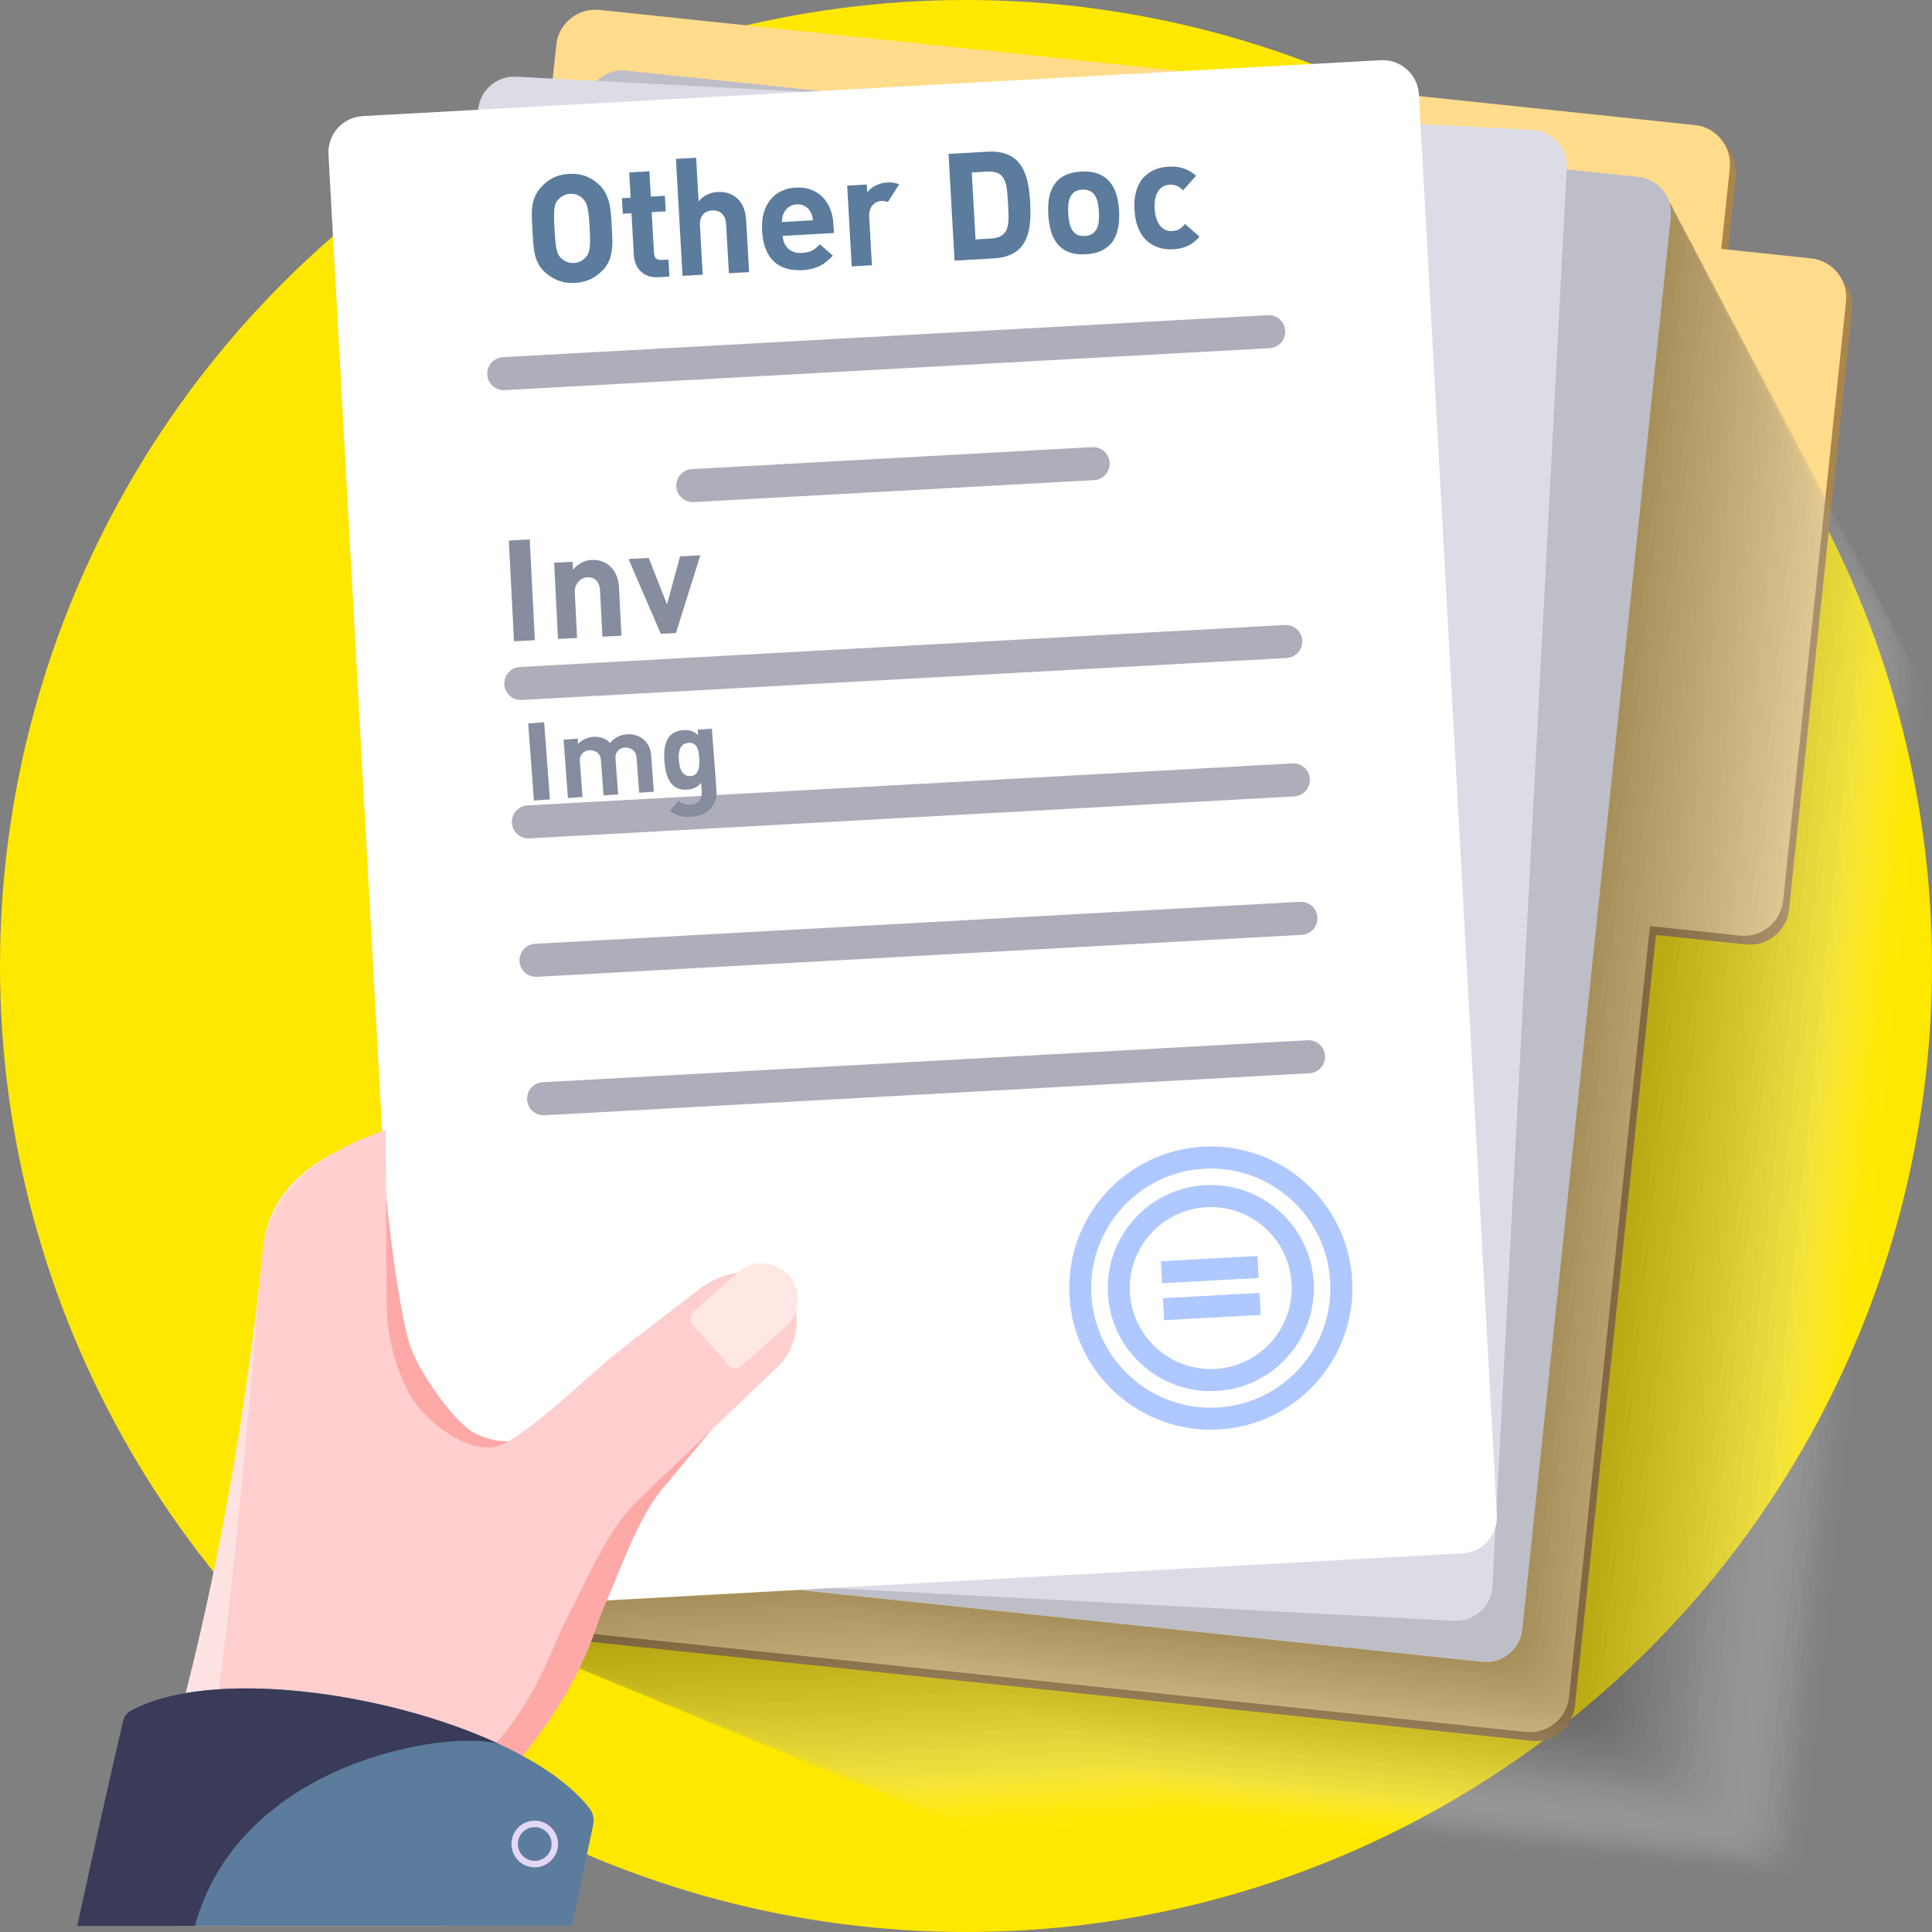 <svg width="120" height="120" viewBox="0 0 120 120" fill="none" xmlns="http://www.w3.org/2000/svg">
<rect x="0" y="0" width="120" height="120" fill="#808080" stroke="none"/>
<circle cx="60" cy="60" r="60" fill="#FFE800"/>
<path fill-rule="evenodd" clip-rule="evenodd" d="M37.597 1.164L105.646 8.318C106.978 8.453 107.945 9.662 107.811 10.994L107.279 16.008L112.864 16.599C114.196 16.741 115.171 17.942 115.029 19.274L111.12 56.498C110.978 57.83 109.777 58.797 108.445 58.662L102.852 58.072L97.822 105.962C97.679 107.293 96.478 108.261 95.146 108.126L27.101 100.971C25.769 100.836 24.802 99.627 24.936 98.296L34.921 3.328C35.064 1.996 36.265 1.029 37.597 1.164Z" fill="#AA864D"/>
<path fill-rule="evenodd" clip-rule="evenodd" d="M37.227 0.615L105.277 7.77C106.609 7.904 107.576 9.113 107.441 10.445L106.91 15.459L112.495 16.05C113.827 16.193 114.802 17.394 114.659 18.726L110.751 55.949C110.608 57.281 109.407 58.248 108.076 58.113L102.483 57.523L97.453 105.413C97.31 106.745 96.109 107.712 94.777 107.577L26.735 100.422C25.404 100.288 24.436 99.079 24.571 97.747L34.552 2.779C34.695 1.447 35.896 0.48 37.227 0.615Z" fill="#FFDC8C"/>
<g style="mix-blend-mode:multiply" opacity="0.35">
<path opacity="0.02" fill-rule="evenodd" clip-rule="evenodd" d="M118.034 41.429L107.082 40.279L106.876 37.287C106.82 36.28 105.948 35.499 104.941 35.554L76.62 37.081L66.766 36.046C65.764 35.939 64.86 36.676 64.757 37.679V37.735L53.424 38.357C52.418 38.412 51.637 39.284 51.692 40.291L55.204 106.351C55.307 110.224 57.15 113.688 61.732 113.684L75.526 112.998L110.134 116.633C111.137 116.74 112.044 116.003 112.151 115L119.671 43.45C119.778 42.447 119.04 41.54 118.038 41.433L118.034 41.429Z" fill="#FAFAFA"/>
<path opacity="0.04" fill-rule="evenodd" clip-rule="evenodd" d="M117.708 40.811L106.705 39.653L106.455 36.68C106.399 35.666 105.523 34.885 104.513 34.94L76.104 36.439L66.207 35.4C65.2 35.293 64.292 36.034 64.185 37.041V37.097L52.801 37.723C51.787 37.778 51.006 38.654 51.061 39.665L54.601 106.169C54.704 109.99 56.531 113.403 61.046 113.399L75.006 112.701L109.769 116.356C110.775 116.463 111.687 115.722 111.794 114.715L119.349 42.84C119.456 41.833 118.715 40.922 117.708 40.815V40.811Z" fill="#F5F5F5"/>
<path opacity="0.06" fill-rule="evenodd" clip-rule="evenodd" d="M117.384 40.21L106.333 39.048L106.04 36.096C105.984 35.077 105.104 34.292 104.09 34.347L75.594 35.822L65.649 34.776C64.638 34.669 63.727 35.41 63.62 36.425V36.48L52.184 37.106C51.166 37.162 50.381 38.042 50.436 39.056L54 106.004C54.103 109.774 55.914 113.135 60.362 113.131L74.484 112.426L109.405 116.096C110.416 116.203 111.332 115.462 111.439 114.447L119.029 42.247C119.136 41.236 118.395 40.321 117.38 40.214L117.384 40.21Z" fill="#F0F0F0"/>
<path opacity="0.08" fill-rule="evenodd" clip-rule="evenodd" d="M117.058 39.599L105.956 38.433L105.623 35.496C105.568 34.473 104.684 33.685 103.661 33.74L75.078 35.187L65.09 34.136C64.075 34.029 63.159 34.775 63.052 35.789V35.845L51.565 36.475C50.543 36.531 49.754 37.414 49.809 38.437L53.401 105.829C53.5 109.543 55.299 112.857 59.679 112.853L73.969 112.135L109.044 115.821C110.058 115.929 110.982 115.183 111.089 114.169L118.711 41.644C118.818 40.629 118.073 39.706 117.058 39.599Z" fill="#EBEBEB"/>
<path opacity="0.1" fill-rule="evenodd" clip-rule="evenodd" d="M116.735 39.002L105.585 37.828L105.208 34.911C105.153 33.885 104.265 33.092 103.238 33.147L74.568 34.57L64.536 33.516C63.513 33.409 62.598 34.158 62.487 35.177V35.232L50.948 35.866C49.922 35.922 49.129 36.81 49.184 37.836L52.803 105.668C52.902 109.331 54.686 112.593 58.999 112.585L73.451 111.86L108.684 115.562C109.707 115.669 110.631 114.92 110.738 113.901L118.396 41.055C118.503 40.032 117.753 39.109 116.735 39.002Z" fill="#E6E6E6"/>
<path opacity="0.12" fill-rule="evenodd" clip-rule="evenodd" d="M116.411 38.38L105.209 37.202L104.793 34.305C104.738 33.274 103.846 32.477 102.815 32.533L74.058 33.928L63.982 32.87C62.956 32.763 62.032 33.512 61.925 34.539V34.594L50.335 35.228C49.304 35.284 48.508 36.176 48.563 37.206L52.21 105.482C52.309 109.093 54.077 112.304 58.322 112.296L72.94 111.558L108.329 115.276C109.355 115.383 110.283 114.634 110.39 113.608L118.08 40.437C118.187 39.41 117.437 38.483 116.411 38.376V38.38Z" fill="#E1E1E1"/>
<path opacity="0.14" fill-rule="evenodd" clip-rule="evenodd" d="M116.085 37.774L104.836 36.593L104.376 33.715C104.321 32.681 103.425 31.88 102.39 31.935L73.546 33.307L63.423 32.245C62.392 32.138 61.465 32.891 61.358 33.921V33.977L49.72 34.615C48.685 34.67 47.885 35.566 47.94 36.601L51.611 105.32C51.71 108.876 53.462 112.039 57.639 112.031L72.42 111.282L107.967 115.016C108.998 115.123 109.929 114.37 110.04 113.339L117.766 39.843C117.873 38.812 117.12 37.881 116.089 37.77L116.085 37.774Z" fill="#DCDCDC"/>
<path opacity="0.16" fill-rule="evenodd" clip-rule="evenodd" d="M115.759 37.167L104.459 35.978L103.959 33.12C103.904 32.082 103.004 31.277 101.965 31.333L73.034 32.676L62.867 31.606C61.832 31.495 60.901 32.256 60.794 33.291V33.346L49.105 33.989C48.066 34.044 47.262 34.944 47.317 35.982L51.015 105.146C51.114 108.65 52.847 111.761 56.961 111.749L71.908 110.992L107.61 114.746C108.644 114.857 109.58 114.096 109.691 113.061L117.452 39.244C117.563 38.21 116.802 37.275 115.767 37.163L115.759 37.167Z" fill="#D7D7D7"/>
<path opacity="0.18" fill-rule="evenodd" clip-rule="evenodd" d="M115.436 36.559L104.087 35.366L103.544 32.524C103.489 31.477 102.585 30.673 101.539 30.728L72.52 32.048L62.309 30.974C61.271 30.863 60.336 31.628 60.224 32.667V32.722L48.484 33.368C47.437 33.424 46.633 34.327 46.688 35.374L50.414 104.981C50.509 108.434 52.23 111.494 56.277 111.482L71.386 110.713L107.246 114.482C108.285 114.593 109.228 113.828 109.335 112.79L117.128 38.648C117.239 37.609 116.474 36.666 115.436 36.559Z" fill="#D2D2D2"/>
<path opacity="0.2" fill-rule="evenodd" clip-rule="evenodd" d="M115.108 35.94L103.708 34.743L103.122 31.921C103.062 30.87 102.158 30.061 101.108 30.117L72.002 31.409L61.748 30.331C60.706 30.22 59.766 30.985 59.655 32.031L59.647 32.087L47.859 32.733C46.809 32.792 46 33.696 46.055 34.747L49.809 104.798C49.904 108.195 51.609 111.207 55.588 111.196L70.865 110.415L106.879 114.2C107.922 114.311 108.869 113.546 108.98 112.5L116.808 38.033C116.919 36.99 116.154 36.043 115.108 35.932V35.94Z" fill="#CDCDCD"/>
<path opacity="0.22" fill-rule="evenodd" clip-rule="evenodd" d="M114.785 35.347L103.337 34.142L102.711 31.34C102.651 30.285 101.744 29.469 100.689 29.528L71.496 30.797L61.195 29.715C60.148 29.604 59.205 30.373 59.094 31.419L59.086 31.475L47.246 32.125C46.192 32.184 45.375 33.092 45.435 34.146L49.212 104.642C49.307 107.987 50.996 110.948 54.908 110.936L70.347 110.147L106.52 113.949C107.567 114.059 108.518 113.291 108.629 112.244L116.489 37.456C116.6 36.41 115.831 35.458 114.785 35.347Z" fill="#C8C8C8"/>
<path opacity="0.24" fill-rule="evenodd" clip-rule="evenodd" d="M114.459 34.735L102.96 33.526L102.29 30.743C102.231 29.685 101.319 28.864 100.261 28.924L70.981 30.165L60.635 29.078C59.581 28.968 58.633 29.741 58.522 30.791L58.514 30.85L46.623 31.504C45.565 31.564 44.744 32.475 44.804 33.534L48.609 104.473C48.704 107.767 50.377 110.676 54.222 110.661L69.823 109.86L106.151 113.677C107.205 113.788 108.157 113.015 108.267 111.965L116.163 36.851C116.274 35.797 115.501 34.846 114.451 34.735H114.459Z" fill="#C3C3C3"/>
<path opacity="0.25" fill-rule="evenodd" clip-rule="evenodd" d="M114.133 34.128L102.583 32.915L101.873 30.149C101.814 29.086 100.898 28.262 99.836 28.321L70.468 29.538L60.079 28.448C59.021 28.337 58.07 29.11 57.959 30.169L57.951 30.228L46.008 30.882C44.946 30.941 44.121 31.857 44.181 32.919L48.014 104.303C48.109 107.545 49.766 110.403 53.547 110.387L69.315 109.574L105.801 113.407C106.86 113.518 107.815 112.745 107.926 111.687L115.857 36.249C115.968 35.191 115.195 34.235 114.137 34.124L114.133 34.128Z" fill="#BEBEBE"/>
<path opacity="0.27" fill-rule="evenodd" clip-rule="evenodd" d="M113.803 33.514L102.206 32.297L101.452 29.55C101.393 28.484 100.473 27.655 99.403 27.715L69.948 28.908L59.516 27.81C58.454 27.699 57.498 28.476 57.387 29.538L57.379 29.598L45.385 30.256C44.319 30.315 43.49 31.235 43.55 32.305L47.407 104.132C47.502 107.319 49.143 110.129 52.857 110.113L68.787 109.293L105.428 113.142C106.49 113.253 107.45 112.476 107.565 111.414L115.528 35.65C115.639 34.588 114.862 33.629 113.8 33.514H113.803Z" fill="#B9B9B9"/>
<path opacity="0.29" fill-rule="evenodd" clip-rule="evenodd" d="M113.478 32.904L101.828 31.68L101.032 28.953C100.972 27.878 100.049 27.05 98.974 27.11L69.433 28.275L58.952 27.173C57.886 27.062 56.927 27.843 56.812 28.909L56.804 28.968L44.762 29.63C43.688 29.69 42.86 30.613 42.919 31.688L46.803 103.959C46.895 107.094 48.524 109.853 52.17 109.833L68.267 109.001L105.067 112.869C106.133 112.98 107.1 112.199 107.211 111.133L115.21 35.049C115.321 33.983 114.54 33.016 113.474 32.904H113.478Z" fill="#B4B4B4"/>
<path opacity="0.31" fill-rule="evenodd" clip-rule="evenodd" d="M113.156 32.304L101.459 31.075L100.623 28.368C100.563 27.29 99.635 26.457 98.557 26.517L68.928 27.658L58.405 26.552C57.334 26.437 56.371 27.226 56.256 28.296L56.248 28.356L44.155 29.022C43.077 29.081 42.244 30.009 42.304 31.087L46.216 103.802C46.307 106.886 47.92 109.597 51.5 109.573L67.759 108.733L104.713 112.617C105.783 112.732 106.754 111.944 106.865 110.873L114.896 34.464C115.011 33.394 114.222 32.423 113.152 32.312L113.156 32.304Z" fill="#AFAFAF"/>
<path opacity="0.33" fill-rule="evenodd" clip-rule="evenodd" d="M112.83 31.694L101.082 30.461L100.202 27.773C100.142 26.691 99.211 25.855 98.129 25.914L68.412 27.028L57.845 25.918C56.771 25.803 55.8 26.592 55.689 27.67L55.681 27.73L43.536 28.396C42.454 28.455 41.617 29.387 41.677 30.469L45.617 103.628C45.708 106.656 47.305 109.32 50.817 109.296L67.243 108.444L104.356 112.344C105.43 112.459 106.405 111.67 106.52 110.592L114.586 33.858C114.701 32.784 113.912 31.808 112.834 31.694H112.83Z" fill="#AAAAAA"/>
<path opacity="0.35" fill-rule="evenodd" clip-rule="evenodd" d="M112.506 31.079L100.71 29.838L99.791 27.166C99.731 26.08 98.792 25.24 97.71 25.299L67.906 26.39L57.295 25.276C56.217 25.161 55.242 25.953 55.131 27.036L55.123 27.095L42.926 27.765C41.84 27.824 41 28.76 41.06 29.846L45.023 103.449C45.114 106.426 46.696 109.038 50.141 109.014L66.729 108.15L103.996 112.066C105.074 112.181 106.053 111.388 106.168 110.306L114.266 33.251C114.381 32.173 113.588 31.194 112.506 31.079Z" fill="#A5A5A5"/>
<path opacity="0.37" fill-rule="evenodd" clip-rule="evenodd" d="M112.179 30.469L100.331 29.224L99.368 26.572C99.308 25.482 98.365 24.638 97.275 24.697L67.384 25.76L56.726 24.638C55.64 24.523 54.665 25.32 54.55 26.402L54.542 26.461L42.294 27.135C41.204 27.195 40.359 28.138 40.419 29.228L44.41 103.275C44.502 106.2 46.063 108.761 49.444 108.733L66.199 107.861L103.625 111.793C104.711 111.908 105.69 111.111 105.805 110.029L113.939 32.649C114.054 31.563 113.257 30.584 112.175 30.469H112.179Z" fill="#A0A0A0"/>
<path opacity="0.39" fill-rule="evenodd" clip-rule="evenodd" d="M111.857 29.863L99.962 28.614L98.955 25.982C98.895 24.888 97.948 24.04 96.854 24.099L66.876 25.138L56.174 24.012C55.084 23.897 54.105 24.694 53.99 25.784L53.982 25.843L41.683 26.517C40.589 26.577 39.74 27.524 39.8 28.618L43.819 103.109C43.91 105.979 45.456 108.492 48.77 108.464L65.687 107.58L103.267 111.528C104.358 111.643 105.344 110.846 105.459 109.756L113.629 32.05C113.744 30.96 112.947 29.974 111.857 29.858V29.863Z" fill="#9B9B9B"/>
<path opacity="0.41" fill-rule="evenodd" clip-rule="evenodd" d="M111.531 29.257L99.584 28.001L98.538 25.389C98.478 24.291 97.527 23.439 96.429 23.498L66.364 24.509L55.618 23.379C54.524 23.264 53.541 24.065 53.426 25.159L53.419 25.218L41.068 25.896C39.969 25.956 39.117 26.907 39.177 28.005L43.224 102.94C43.311 105.758 44.845 108.219 48.091 108.192L65.175 107.296L102.914 111.264C104.008 111.378 104.999 110.578 105.114 109.484L113.315 31.457C113.43 30.363 112.629 29.372 111.535 29.257H111.531Z" fill="#969696"/>
<path opacity="0.43" fill-rule="evenodd" clip-rule="evenodd" d="M111.203 28.654L99.209 27.394L98.119 24.801C98.06 23.695 97.104 22.843 96.002 22.903L65.85 23.89L55.061 22.756C53.963 22.641 52.976 23.446 52.857 24.544L52.849 24.603L40.447 25.285C39.341 25.344 38.488 26.3 38.548 27.402L42.619 102.78C42.706 105.547 44.224 107.957 47.403 107.925L64.649 107.022L102.543 111.005C103.641 111.12 104.636 110.315 104.75 109.217L112.987 30.866C113.102 29.768 112.297 28.773 111.2 28.658L111.203 28.654Z" fill="#919191"/>
<path opacity="0.45" fill-rule="evenodd" clip-rule="evenodd" d="M110.882 28.035L98.836 26.771L97.706 24.195C97.647 23.085 96.688 22.228 95.578 22.288L65.338 23.247L54.501 22.11C53.399 21.995 52.404 22.803 52.289 23.905L52.282 23.965L39.828 24.646C38.718 24.706 37.861 25.665 37.921 26.775L42.019 102.598C42.107 105.313 43.609 107.671 46.72 107.639L64.133 106.724L102.185 110.723C103.287 110.838 104.286 110.03 104.401 108.928L112.669 30.251C112.784 29.149 111.976 28.15 110.874 28.035H110.882Z" fill="#8C8C8C"/>
<path opacity="0.47" fill-rule="evenodd" clip-rule="evenodd" d="M110.556 27.433L98.463 26.161L97.289 23.604C97.23 22.49 96.267 21.63 95.153 21.69L64.826 22.625L53.946 21.483C52.84 21.369 51.841 22.177 51.726 23.287L51.718 23.346L39.212 24.032C38.099 24.092 37.238 25.055 37.298 26.169L41.424 102.435C41.511 105.095 42.998 107.406 46.042 107.374L63.617 106.447L101.824 110.462C102.93 110.577 103.933 109.768 104.051 108.658L112.355 29.657C112.47 28.551 111.662 27.548 110.552 27.429L110.556 27.433Z" fill="#878787"/>
<path opacity="0.49" fill-rule="evenodd" clip-rule="evenodd" d="M110.23 26.829L98.085 25.552L96.868 23.016C96.809 21.898 95.842 21.034 94.724 21.093L64.31 22.001L53.386 20.851C52.276 20.732 51.273 21.549 51.154 22.663L51.147 22.722L38.589 23.412C37.472 23.471 36.608 24.439 36.667 25.556L40.817 102.267C40.904 104.875 42.375 107.134 45.352 107.103L63.093 106.167L101.458 110.198C102.568 110.317 103.575 109.501 103.694 108.387L112.034 29.064C112.153 27.954 111.336 26.948 110.222 26.829H110.23Z" fill="#828282"/>
<path opacity="0.51" fill-rule="evenodd" clip-rule="evenodd" d="M109.904 26.216L97.712 24.935L96.455 22.418C96.392 21.297 95.425 20.429 94.303 20.488L63.802 21.372L52.834 20.218C51.717 20.1 50.714 20.92 50.595 22.034L50.587 22.093L37.978 22.787C36.856 22.85 35.988 23.818 36.048 24.939L40.226 102.09C40.309 104.646 41.767 106.854 44.677 106.819L62.581 105.871L101.101 109.918C102.219 110.037 103.229 109.217 103.344 108.103L111.716 28.455C111.835 27.337 111.014 26.327 109.9 26.212L109.904 26.216Z" fill="#7D7D7D"/>
<path opacity="0.53" fill-rule="evenodd" clip-rule="evenodd" d="M109.577 25.606L97.333 24.317L96.033 21.82C95.969 20.695 94.998 19.823 93.872 19.882L63.284 20.738L52.269 19.581C51.147 19.462 50.14 20.286 50.021 21.404L50.014 21.463L37.353 22.157C36.227 22.221 35.355 23.192 35.415 24.317L39.62 101.912C39.704 104.413 41.147 106.573 43.989 106.538L62.059 105.578L100.738 109.641C101.859 109.76 102.874 108.936 102.993 107.818L111.4 27.845C111.519 26.723 110.695 25.709 109.577 25.59V25.606Z" fill="#787878"/>
<path opacity="0.55" fill-rule="evenodd" clip-rule="evenodd" d="M109.249 25.003L96.957 23.711L95.618 21.23C95.554 20.1 94.579 19.224 93.446 19.284L62.77 20.116L51.711 18.955C50.586 18.836 49.575 19.66 49.456 20.786L49.448 20.849L36.736 21.547C35.606 21.61 34.73 22.586 34.79 23.719L39.023 101.758C39.106 104.207 40.533 106.316 43.308 106.28L61.541 105.313L100.374 109.396C101.5 109.515 102.519 108.69 102.638 107.564L111.076 27.271C111.195 26.145 110.371 25.126 109.245 25.007L109.249 25.003Z" fill="#737373"/>
<path opacity="0.57" fill-rule="evenodd" clip-rule="evenodd" d="M108.927 24.39L96.584 23.093L95.201 20.632C95.138 19.494 94.158 18.618 93.021 18.678L62.258 19.482L51.156 18.317C50.026 18.198 49.007 19.026 48.888 20.156L48.88 20.22L36.117 20.921C34.98 20.985 34.104 21.964 34.163 23.101L38.42 101.584C38.503 103.982 39.91 106.039 42.622 105.999L61.017 105.02L100.009 109.119C101.139 109.238 102.161 108.409 102.28 107.28L110.755 26.661C110.874 25.531 110.045 24.508 108.915 24.39H108.927Z" fill="#6E6E6E"/>
<path opacity="0.59" fill-rule="evenodd" clip-rule="evenodd" d="M108.6 23.776L96.209 22.476L94.782 20.035C94.719 18.893 93.736 18.013 92.594 18.073L61.744 18.854L50.598 17.68C49.464 17.561 48.442 18.394 48.323 19.527L48.315 19.591L35.504 20.292C34.362 20.356 33.483 21.339 33.542 22.48L37.827 101.407C37.91 103.749 39.301 105.759 41.945 105.719L60.507 104.732L99.657 108.847C100.791 108.966 101.818 108.133 101.94 107L110.451 26.056C110.57 24.922 109.737 23.895 108.604 23.773L108.6 23.776Z" fill="#696969"/>
<path opacity="0.61" fill-rule="evenodd" clip-rule="evenodd" d="M108.274 23.168L95.832 21.859L94.365 19.438C94.302 18.292 93.315 17.408 92.169 17.468L61.232 18.225L50.039 17.047C48.901 16.928 47.874 17.761 47.756 18.902L47.748 18.966L34.885 19.671C33.74 19.735 32.856 20.722 32.919 21.867L37.232 101.238C37.315 103.529 38.691 105.487 41.267 105.447L59.992 104.448L99.296 108.578C100.434 108.697 101.468 107.865 101.587 106.723L110.129 25.459C110.248 24.321 109.416 23.286 108.274 23.168Z" fill="#646464"/>
<path opacity="0.63" fill-rule="evenodd" clip-rule="evenodd" d="M107.952 22.558L95.463 21.246L93.952 18.844C93.889 17.695 92.898 16.807 91.749 16.87L60.724 17.6L49.487 16.419C48.345 16.3 47.315 17.136 47.192 18.282L47.184 18.345L34.27 19.054C33.121 19.118 32.233 20.109 32.296 21.258L36.636 101.072C36.716 103.312 38.079 105.218 40.588 105.179L59.48 104.168L98.943 108.314C100.084 108.433 101.123 107.597 101.242 106.451L109.819 24.861C109.938 23.716 109.102 22.681 107.956 22.562L107.952 22.558Z" fill="#5F5F5F"/>
<path opacity="0.65" fill-rule="evenodd" clip-rule="evenodd" d="M107.625 21.958L95.083 20.642L93.534 18.256C93.47 17.102 92.475 16.21 91.318 16.274L60.206 16.979L48.925 15.794C47.776 15.671 46.745 16.515 46.623 17.661L46.615 17.724L33.649 18.438C32.496 18.501 31.604 19.496 31.667 20.654L36.031 100.912C36.111 103.096 37.458 104.955 39.9 104.911L58.954 103.893L98.572 108.054C99.721 108.177 100.759 107.333 100.878 106.188L109.488 24.273C109.611 23.123 108.766 22.085 107.621 21.966L107.625 21.958Z" fill="#5A5A5A"/>
<path opacity="0.67" fill-rule="evenodd" clip-rule="evenodd" d="M107.301 21.338L94.712 20.014L93.118 17.648C93.055 16.49 92.056 15.595 90.895 15.658L59.696 16.336L48.372 15.147C47.218 15.024 46.184 15.872 46.061 17.021L46.053 17.085L33.036 17.798C31.878 17.862 30.983 18.861 31.046 20.022L35.438 100.724C35.517 102.857 36.849 104.664 39.223 104.62L58.444 103.59L98.22 107.768C99.373 107.891 100.416 107.042 100.539 105.893L109.184 23.653C109.307 22.499 108.458 21.457 107.309 21.334L107.301 21.338Z" fill="#555555"/>
<path opacity="0.69" fill-rule="evenodd" clip-rule="evenodd" d="M106.974 20.735L94.333 19.407L92.696 17.06C92.633 15.895 91.63 14.995 90.465 15.063L59.179 15.717L47.807 14.524C46.649 14.401 45.607 15.249 45.488 16.406L45.48 16.47L32.411 17.187C31.246 17.251 30.346 18.253 30.414 19.419L34.833 100.565C34.913 102.646 36.228 104.402 38.535 104.358L57.918 103.316L97.849 107.513C99.007 107.636 100.053 106.788 100.176 105.63L108.852 23.069C108.975 21.912 108.127 20.866 106.97 20.743L106.974 20.735Z" fill="#505050"/>
<path opacity="0.71" fill-rule="evenodd" clip-rule="evenodd" d="M106.65 20.13L93.962 18.798L92.285 16.471C92.222 15.302 91.211 14.398 90.046 14.465L58.672 15.092L47.257 13.891C46.096 13.768 45.049 14.62 44.926 15.781L44.918 15.845L31.798 16.566C30.629 16.63 29.725 17.64 29.793 18.806L34.236 100.396C34.315 102.425 35.615 104.13 37.855 104.082L57.404 103.032L97.493 107.245C98.655 107.368 99.705 106.516 99.828 105.354L108.541 22.468C108.663 21.307 107.811 20.256 106.65 20.134V20.13Z" fill="#4B4B4B"/>
<path opacity="0.73" fill-rule="evenodd" clip-rule="evenodd" d="M106.326 19.523L93.587 18.183L91.866 15.876C91.803 14.703 90.788 13.795 89.619 13.862L58.158 14.465L46.699 13.26C45.534 13.137 44.483 13.993 44.361 15.158L44.353 15.222L31.181 15.943C30.008 16.007 29.1 17.021 29.168 18.191L33.639 100.225C33.718 102.199 35.002 103.859 37.174 103.808L56.886 102.746L97.13 106.975C98.296 107.098 99.354 106.242 99.477 105.076L108.225 21.865C108.348 20.7 107.491 19.641 106.326 19.519V19.523Z" fill="#464646"/>
<path opacity="0.75" fill-rule="evenodd" clip-rule="evenodd" d="M106.002 18.909L93.215 17.565L91.455 15.274C91.392 14.097 90.373 13.185 89.196 13.252L57.648 13.827L46.145 12.618C44.976 12.495 43.922 13.351 43.799 14.525L43.791 14.588L30.568 15.313C29.391 15.377 28.479 16.396 28.547 17.573L33.045 100.051C33.121 101.973 34.393 103.582 36.498 103.531L56.376 102.457L96.778 106.702C97.948 106.825 99.01 105.969 99.133 104.795L107.913 21.263C108.036 20.094 107.179 19.032 106.006 18.909H106.002Z" fill="#414141"/>
<path opacity="0.76" fill-rule="evenodd" clip-rule="evenodd" d="M105.673 18.299L92.834 16.952L91.031 14.681C90.967 13.499 89.945 12.584 88.763 12.651L57.129 13.202L45.578 11.989C44.401 11.866 43.347 12.726 43.22 13.904L43.212 13.967L29.937 14.697C28.756 14.76 27.84 15.783 27.908 16.964L32.434 99.885C32.51 101.756 33.766 103.314 35.804 103.263L55.844 102.181L96.401 106.442C97.579 106.564 98.641 105.704 98.764 104.527L107.579 20.67C107.702 19.493 106.842 18.43 105.665 18.308L105.673 18.299Z" fill="#3C3C3C"/>
<path opacity="0.78" fill-rule="evenodd" clip-rule="evenodd" d="M105.347 17.694L92.461 16.339L90.614 14.087C90.55 12.902 89.524 11.983 88.338 12.05L56.617 12.573L45.023 11.356C43.841 11.233 42.779 12.098 42.656 13.279L42.648 13.342L29.322 14.075C28.137 14.139 27.217 15.165 27.285 16.351L31.835 99.716C31.91 101.532 33.147 103.042 35.121 102.986L55.328 101.892L96.044 106.169C97.225 106.292 98.291 105.428 98.418 104.247L107.265 20.065C107.388 18.884 106.524 17.817 105.343 17.69L105.347 17.694Z" fill="#373737"/>
<path opacity="0.8" fill-rule="evenodd" clip-rule="evenodd" d="M105.021 17.094L92.083 15.734L90.197 13.503C90.133 12.313 89.103 11.39 87.914 11.457L56.104 11.957L44.467 10.732C43.282 10.605 42.215 11.477 42.093 12.658L42.085 12.722L28.707 13.455C27.518 13.518 26.594 14.549 26.662 15.738L31.24 99.548C31.315 101.312 32.536 102.77 34.443 102.715L54.812 101.609L95.683 105.906C96.868 106.033 97.938 105.161 98.065 103.979L106.948 19.472C107.074 18.287 106.202 17.217 105.021 17.09V17.094Z" fill="#323232"/>
<path opacity="0.82" fill-rule="evenodd" clip-rule="evenodd" d="M104.697 16.479L91.712 15.115L89.782 12.9C89.714 11.703 88.684 10.779 87.491 10.847L55.594 11.318L43.913 10.089C42.724 9.963 41.654 10.835 41.527 12.024L41.519 12.087L28.09 12.824C26.893 12.892 25.969 13.922 26.037 15.115L30.643 99.369C30.718 101.081 31.923 102.488 33.762 102.433L54.298 101.319L95.327 105.632C96.516 105.759 97.594 104.887 97.717 103.697L106.636 18.869C106.762 17.68 105.89 16.602 104.701 16.479H104.697Z" fill="#2D2D2D"/>
<path opacity="0.84" fill-rule="evenodd" clip-rule="evenodd" d="M104.372 15.87L91.335 14.498L89.365 12.303C89.298 11.101 88.263 10.174 87.062 10.241L55.078 10.689L43.35 9.457C42.157 9.33 41.082 10.206 40.956 11.399L40.948 11.462L27.467 12.203C26.266 12.271 25.338 13.305 25.406 14.506L30.035 99.204C30.111 100.861 31.3 102.22 33.072 102.161L53.77 101.035L94.954 105.364C96.147 105.49 97.229 104.614 97.356 103.421L106.306 18.268C106.433 17.075 105.557 15.993 104.364 15.866L104.372 15.87Z" fill="#282828"/>
<path opacity="0.86" fill-rule="evenodd" clip-rule="evenodd" d="M104.046 15.266L90.962 13.89L88.948 11.714C88.881 10.509 87.842 9.578 86.637 9.645L54.566 10.065L42.794 8.829C41.597 8.702 40.519 9.582 40.392 10.779L40.384 10.846L26.852 11.587C25.647 11.655 24.715 12.693 24.783 13.898L29.44 99.04C29.512 100.645 30.689 101.953 32.393 101.894L53.258 100.76L94.6 105.104C95.797 105.231 96.883 104.351 97.01 103.154L105.996 17.676C106.123 16.479 105.243 15.393 104.046 15.266Z" fill="#232323"/>
<path opacity="0.88" fill-rule="evenodd" clip-rule="evenodd" d="M103.722 14.65L90.586 13.27L88.529 11.114C88.462 9.905 87.419 8.97 86.21 9.037L54.052 9.433L42.236 8.193C41.035 8.066 39.953 8.946 39.826 10.151L39.819 10.218L26.239 10.963C25.03 11.031 24.094 12.073 24.162 13.282L28.847 98.868C28.918 100.421 30.079 101.678 31.716 101.619L52.744 100.473L94.241 104.833C95.442 104.96 96.532 104.08 96.659 102.875L105.676 17.076C105.803 15.875 104.923 14.784 103.718 14.658L103.722 14.65Z" fill="#1E1E1E"/>
<path opacity="0.9" fill-rule="evenodd" clip-rule="evenodd" d="M103.398 14.041L90.215 12.653L88.118 10.517C88.051 9.304 87.004 8.365 85.791 8.432L53.546 8.801L41.687 7.556C40.478 7.429 39.392 8.313 39.265 9.522L39.257 9.589L25.625 10.339C24.413 10.406 23.473 11.452 23.541 12.665L28.253 98.695C28.325 100.193 29.47 101.402 31.04 101.342L52.234 100.185L93.889 104.561C95.098 104.688 96.188 103.804 96.315 102.595L105.368 16.471C105.495 15.262 104.611 14.172 103.402 14.045L103.398 14.041Z" fill="#191919"/>
<path opacity="0.92" fill-rule="evenodd" clip-rule="evenodd" d="M103.075 13.426L89.84 12.035L87.699 9.914C87.632 8.697 86.581 7.754 85.361 7.821L53.028 8.166L41.121 6.913C39.908 6.787 38.818 7.674 38.691 8.887L38.683 8.955L25.001 9.708C23.784 9.775 22.84 10.826 22.908 12.046L27.644 98.52C27.716 99.966 28.845 101.124 30.348 101.061L51.704 99.895L93.514 104.287C94.727 104.414 95.821 103.526 95.952 102.313L105.041 15.864C105.167 14.651 104.28 13.557 103.067 13.426H103.075Z" fill="#141414"/>
<path opacity="0.94" fill-rule="evenodd" clip-rule="evenodd" d="M102.747 12.823L89.464 11.427L87.284 9.327C87.217 8.102 86.162 7.158 84.938 7.226L52.518 7.547L40.567 6.29C39.351 6.163 38.257 7.055 38.13 8.268L38.122 8.336L24.387 9.089C23.163 9.156 22.219 10.21 22.287 11.435L27.051 98.349C27.122 99.744 28.236 100.85 29.671 100.786L51.19 99.609L93.159 104.021C94.375 104.148 95.477 103.256 95.604 102.043L104.725 15.272C104.852 14.055 103.96 12.953 102.747 12.827V12.823Z" fill="#0F0F0F"/>
<path opacity="0.96" fill-rule="evenodd" clip-rule="evenodd" d="M102.421 12.216L89.087 10.817L86.864 8.736C86.796 7.507 85.738 6.56 84.509 6.627L52.002 6.921L40.008 5.66C38.787 5.529 37.689 6.425 37.558 7.646L37.55 7.713L23.764 8.47C22.536 8.538 21.588 9.596 21.656 10.825L26.448 98.182C26.515 99.526 27.617 100.58 28.985 100.517L50.67 99.328L92.793 103.755C94.014 103.886 95.12 102.99 95.247 101.769L104.403 14.674C104.534 13.453 103.638 12.347 102.417 12.22L102.421 12.216Z" fill="#0A0A0A"/>
<path opacity="0.98" fill-rule="evenodd" clip-rule="evenodd" d="M102.097 11.612L88.716 10.205L86.448 8.144C86.381 6.911 85.319 5.96 84.086 6.027L51.496 6.297L39.458 5.032C38.233 4.901 37.131 5.801 37.001 7.026L36.993 7.093L23.155 7.854C21.922 7.922 20.971 8.984 21.038 10.217L25.851 98.014C25.918 99.302 27 100.309 28.304 100.242L50.152 99.044L92.434 103.488C93.659 103.619 94.768 102.719 94.899 101.494L104.087 14.073C104.218 12.849 103.318 11.739 102.093 11.608L102.097 11.612Z" fill="#050505"/>
<path fill-rule="evenodd" clip-rule="evenodd" d="M101.771 10.998L88.338 9.587L86.031 7.546C85.964 6.309 84.898 5.354 83.661 5.421L50.984 5.663L38.898 4.394C37.669 4.264 36.564 5.167 36.433 6.396L36.425 6.464L22.536 7.225C21.295 7.292 20.34 8.358 20.403 9.595L25.251 97.844C25.318 99.081 26.385 100.036 27.621 99.969L49.636 98.76L92.072 103.219C93.301 103.35 94.415 102.446 94.545 101.217L103.769 13.471C103.9 12.243 102.996 11.129 101.767 10.998H101.771Z" fill="#858D9E"/>
</g>
<path fill-rule="evenodd" clip-rule="evenodd" d="M38.891 4.389L101.768 10.992C102.997 11.123 103.901 12.237 103.77 13.466L94.546 101.211C94.415 102.44 93.302 103.344 92.073 103.213L29.204 96.605C27.975 96.475 27.071 95.361 27.202 94.132L36.426 6.39C36.556 5.162 37.662 4.258 38.891 4.389Z" fill="#BEBEC8"/>
<path fill-rule="evenodd" clip-rule="evenodd" d="M32.054 4.763L95.189 8.069C96.425 8.136 97.38 9.195 97.313 10.431L92.695 98.538C92.632 99.774 91.57 100.73 90.337 100.67L27.202 97.356C25.965 97.293 25.01 96.231 25.078 94.998L29.695 6.888C29.759 5.651 30.821 4.696 32.054 4.763Z" fill="#DCDCE6"/>
<path fill-rule="evenodd" clip-rule="evenodd" d="M22.53 7.211L85.76 3.739C86.997 3.671 88.063 4.627 88.13 5.863L92.974 94.108C93.041 95.345 92.086 96.411 90.85 96.479L27.62 99.951C26.383 100.018 25.317 99.063 25.25 97.826L20.402 9.581C20.334 8.345 21.29 7.278 22.526 7.211H22.53Z" fill="white"/>
<path fill-rule="evenodd" clip-rule="evenodd" d="M31.347 24.233C30.781 24.265 30.297 23.829 30.265 23.266C30.234 22.699 30.67 22.216 31.233 22.184L78.746 19.576C79.313 19.544 79.796 19.98 79.828 20.543C79.86 21.11 79.424 21.593 78.861 21.625L31.347 24.233ZM43.088 31.186C42.521 31.217 42.038 30.781 42.006 30.218C41.974 29.652 42.41 29.168 42.973 29.136L67.842 27.773C68.409 27.741 68.892 28.177 68.924 28.74C68.956 29.307 68.519 29.79 67.957 29.822L43.088 31.186ZM32.406 43.477C31.839 43.509 31.355 43.073 31.324 42.51C31.292 41.943 31.728 41.46 32.291 41.428L79.804 38.82C80.371 38.788 80.855 39.224 80.886 39.787C80.918 40.354 80.482 40.837 79.919 40.869L32.406 43.477ZM32.877 52.075C32.311 52.106 31.827 51.67 31.795 51.108C31.764 50.545 32.2 50.057 32.763 50.025L80.276 47.417C80.843 47.386 81.326 47.822 81.358 48.384C81.39 48.947 80.954 49.435 80.391 49.467L32.877 52.075ZM33.349 60.672C32.782 60.704 32.299 60.268 32.267 59.705C32.235 59.138 32.671 58.654 33.234 58.623L80.748 56.015C81.314 55.983 81.798 56.419 81.83 56.982C81.862 57.549 81.425 58.032 80.863 58.064L33.349 60.672ZM33.821 69.269C33.254 69.301 32.77 68.865 32.739 68.302C32.707 67.736 33.143 67.252 33.706 67.22L81.219 64.612C81.786 64.58 82.27 65.016 82.302 65.579C82.333 66.146 81.897 66.63 81.334 66.661L33.821 69.269Z" fill="#AEAEBA"/>
<path fill-rule="evenodd" clip-rule="evenodd" d="M74.724 71.224C77.15 71.089 79.397 71.953 81.074 73.455C82.751 74.958 83.853 77.098 83.987 79.524C84.122 81.95 83.258 84.197 81.756 85.874C80.253 87.55 78.113 88.652 75.687 88.787C73.261 88.922 71.014 88.058 69.337 86.555C67.661 85.053 66.559 82.913 66.424 80.487C66.289 78.061 67.153 75.814 68.656 74.137C70.158 72.46 72.298 71.359 74.724 71.224ZM72.104 78.339L72.179 79.706L78.18 79.377L78.105 78.01L72.104 78.339ZM72.231 80.634L72.306 82.001L78.307 81.672L78.232 80.305L72.231 80.634ZM74.855 73.614C73.091 73.709 71.533 74.514 70.439 75.734C69.345 76.955 68.719 78.592 68.814 80.356C68.909 82.12 69.714 83.678 70.935 84.772C72.156 85.866 73.793 86.492 75.556 86.397C77.32 86.302 78.878 85.497 79.972 84.276C81.066 83.055 81.692 81.418 81.597 79.655C81.502 77.891 80.697 76.333 79.477 75.239C78.256 74.145 76.619 73.519 74.855 73.614ZM78.561 76.258C77.602 75.397 76.314 74.906 74.93 74.981C73.543 75.057 72.318 75.687 71.458 76.646C70.598 77.605 70.106 78.894 70.181 80.277C70.257 81.664 70.887 82.889 71.846 83.749C72.805 84.609 74.094 85.101 75.477 85.025C76.864 84.95 78.089 84.32 78.949 83.361C79.809 82.401 80.301 81.113 80.226 79.73C80.15 78.343 79.52 77.118 78.561 76.258ZM80.158 74.474C78.743 73.206 76.845 72.476 74.795 72.591C72.746 72.702 70.939 73.634 69.67 75.053C68.402 76.468 67.672 78.366 67.787 80.416C67.898 82.465 68.83 84.272 70.249 85.541C71.664 86.809 73.563 87.538 75.612 87.424C77.661 87.313 79.469 86.381 80.737 84.962C82.005 83.547 82.735 81.648 82.62 79.599C82.509 77.55 81.577 75.742 80.158 74.474Z" fill="#AFC8FF"/>
<path d="M74.504 14.704C74.293 14.949 74.055 15.136 73.788 15.265C73.524 15.392 73.216 15.466 72.866 15.485C72.698 15.495 72.525 15.487 72.347 15.463C72.169 15.441 71.994 15.394 71.822 15.324C71.652 15.254 71.488 15.159 71.331 15.038C71.175 14.918 71.036 14.765 70.913 14.58C70.793 14.395 70.692 14.175 70.611 13.921C70.532 13.664 70.483 13.366 70.464 13.027C70.445 12.689 70.46 12.391 70.51 12.132C70.562 11.87 70.638 11.641 70.737 11.446C70.838 11.251 70.959 11.085 71.1 10.95C71.244 10.815 71.396 10.705 71.557 10.62C71.721 10.534 71.89 10.469 72.064 10.427C72.238 10.385 72.409 10.359 72.577 10.35C72.927 10.33 73.241 10.367 73.518 10.462C73.797 10.554 74.055 10.705 74.291 10.916L73.481 11.822C73.415 11.757 73.35 11.701 73.284 11.655C73.219 11.607 73.152 11.569 73.084 11.54C73.018 11.512 72.948 11.492 72.874 11.481C72.802 11.47 72.724 11.467 72.64 11.472C72.513 11.479 72.402 11.504 72.305 11.549C72.208 11.593 72.124 11.652 72.053 11.725C71.981 11.795 71.922 11.879 71.876 11.974C71.832 12.067 71.796 12.168 71.77 12.277C71.744 12.384 71.727 12.496 71.718 12.613C71.712 12.728 71.712 12.842 71.718 12.956C71.724 13.059 71.736 13.166 71.755 13.277C71.775 13.389 71.802 13.497 71.838 13.603C71.874 13.709 71.92 13.808 71.975 13.902C72.03 13.996 72.097 14.078 72.176 14.146C72.255 14.215 72.346 14.268 72.447 14.306C72.55 14.343 72.669 14.358 72.802 14.351C72.886 14.346 72.963 14.335 73.033 14.318C73.105 14.299 73.173 14.273 73.236 14.239C73.3 14.203 73.363 14.158 73.422 14.105C73.482 14.05 73.54 13.985 73.599 13.908L74.504 14.704Z" fill="#5B7C9C"/>
<path d="M69.508 13.082C69.529 13.456 69.511 13.803 69.453 14.123C69.398 14.443 69.291 14.723 69.132 14.963C68.973 15.203 68.755 15.395 68.478 15.54C68.202 15.685 67.854 15.769 67.435 15.793C67.018 15.816 66.666 15.77 66.379 15.655C66.095 15.539 65.861 15.371 65.678 15.151C65.498 14.928 65.363 14.662 65.275 14.352C65.186 14.04 65.131 13.699 65.11 13.329C65.097 13.084 65.098 12.851 65.116 12.631C65.134 12.408 65.172 12.199 65.23 12.006C65.29 11.813 65.371 11.637 65.472 11.479C65.575 11.32 65.704 11.182 65.859 11.065C66.017 10.949 66.201 10.855 66.413 10.785C66.624 10.715 66.869 10.672 67.146 10.657C67.559 10.633 67.91 10.677 68.198 10.788C68.489 10.899 68.728 11.064 68.915 11.282C69.102 11.498 69.242 11.759 69.334 12.067C69.429 12.374 69.487 12.712 69.508 13.082ZM68.254 13.153C68.243 12.97 68.222 12.794 68.188 12.626C68.157 12.455 68.103 12.305 68.027 12.176C67.951 12.046 67.847 11.945 67.716 11.873C67.587 11.798 67.418 11.767 67.209 11.779C67.007 11.79 66.847 11.84 66.729 11.929C66.612 12.017 66.523 12.131 66.464 12.27C66.405 12.407 66.368 12.562 66.354 12.736C66.342 12.907 66.341 13.081 66.352 13.26C66.362 13.444 66.383 13.623 66.414 13.796C66.447 13.969 66.501 14.121 66.576 14.253C66.65 14.384 66.75 14.488 66.877 14.563C67.005 14.637 67.169 14.669 67.371 14.658C67.58 14.646 67.744 14.597 67.864 14.51C67.987 14.421 68.078 14.309 68.139 14.171C68.201 14.032 68.237 13.875 68.249 13.7C68.263 13.522 68.264 13.34 68.254 13.153Z" fill="#5B7C9C"/>
<path d="M63.985 12.559C64.001 12.845 64.006 13.127 64 13.406C63.996 13.684 63.97 13.95 63.922 14.203C63.876 14.453 63.802 14.687 63.703 14.904C63.605 15.119 63.469 15.308 63.295 15.473C63.123 15.636 62.908 15.768 62.651 15.869C62.393 15.969 62.083 16.03 61.72 16.05L59.289 16.187L58.916 9.559L61.347 9.422C61.702 9.402 62.01 9.426 62.273 9.493C62.537 9.56 62.764 9.662 62.953 9.8C63.144 9.936 63.302 10.103 63.427 10.301C63.553 10.499 63.654 10.717 63.73 10.957C63.808 11.196 63.865 11.451 63.902 11.723C63.941 11.995 63.968 12.274 63.985 12.559ZM62.611 12.637C62.593 12.312 62.569 12.024 62.54 11.771C62.511 11.518 62.452 11.307 62.365 11.137C62.28 10.965 62.153 10.838 61.985 10.757C61.818 10.674 61.589 10.64 61.297 10.657L60.358 10.71L60.593 14.869L61.531 14.816C61.73 14.805 61.897 14.774 62.03 14.723C62.165 14.672 62.274 14.603 62.358 14.514C62.443 14.425 62.506 14.319 62.547 14.196C62.589 14.071 62.617 13.93 62.63 13.774C62.645 13.616 62.648 13.442 62.639 13.253C62.633 13.061 62.623 12.856 62.611 12.637Z" fill="#5B7C9C"/>
<path d="M55.142 12.553C55.087 12.53 55.026 12.512 54.958 12.498C54.892 12.483 54.82 12.477 54.74 12.482C54.644 12.487 54.548 12.511 54.453 12.553C54.361 12.595 54.278 12.656 54.205 12.738C54.134 12.818 54.077 12.917 54.034 13.036C53.993 13.154 53.977 13.293 53.986 13.452L54.157 16.476L52.902 16.547L52.62 11.53L53.836 11.462L53.863 11.949C53.921 11.87 53.992 11.795 54.077 11.723C54.163 11.652 54.259 11.589 54.364 11.536C54.471 11.48 54.586 11.435 54.709 11.4C54.834 11.365 54.964 11.344 55.1 11.336C55.246 11.328 55.378 11.332 55.495 11.349C55.612 11.364 55.73 11.399 55.847 11.452L55.142 12.553Z" fill="#5B7C9C"/>
<path d="M48.611 14.652C48.62 14.813 48.654 14.961 48.714 15.095C48.773 15.23 48.853 15.345 48.953 15.441C49.056 15.534 49.176 15.605 49.315 15.653C49.455 15.702 49.611 15.721 49.783 15.711C49.925 15.703 50.05 15.688 50.156 15.664C50.264 15.639 50.362 15.604 50.448 15.561C50.536 15.517 50.617 15.463 50.691 15.398C50.767 15.334 50.843 15.257 50.92 15.168L51.73 15.88C51.604 16.012 51.477 16.131 51.349 16.238C51.224 16.342 51.086 16.432 50.938 16.51C50.791 16.585 50.627 16.645 50.447 16.689C50.268 16.736 50.063 16.766 49.831 16.779C49.633 16.79 49.436 16.784 49.241 16.76C49.046 16.739 48.859 16.694 48.68 16.624C48.502 16.554 48.334 16.459 48.179 16.338C48.026 16.218 47.889 16.065 47.768 15.88C47.65 15.694 47.553 15.474 47.476 15.22C47.401 14.963 47.354 14.665 47.335 14.326C47.312 13.919 47.345 13.555 47.435 13.233C47.527 12.911 47.665 12.636 47.848 12.408C48.033 12.178 48.259 11.999 48.526 11.872C48.795 11.742 49.095 11.668 49.426 11.65C49.776 11.63 50.091 11.673 50.371 11.778C50.651 11.883 50.89 12.036 51.089 12.239C51.29 12.441 51.448 12.685 51.563 12.972C51.679 13.259 51.746 13.574 51.765 13.918L51.797 14.472L48.611 14.652ZM50.491 13.682C50.483 13.551 50.456 13.425 50.408 13.302C50.36 13.178 50.294 13.069 50.209 12.977C50.124 12.885 50.02 12.813 49.899 12.761C49.777 12.708 49.639 12.686 49.484 12.694C49.336 12.703 49.205 12.737 49.092 12.797C48.979 12.855 48.884 12.934 48.808 13.033C48.732 13.13 48.672 13.243 48.63 13.373C48.59 13.502 48.567 13.642 48.563 13.791L50.491 13.682Z" fill="#5B7C9C"/>
<path d="M45.272 16.972L45.1 13.909C45.09 13.743 45.058 13.606 45.002 13.497C44.948 13.386 44.881 13.298 44.8 13.234C44.718 13.167 44.627 13.122 44.527 13.097C44.428 13.072 44.33 13.063 44.231 13.069C44.132 13.074 44.035 13.095 43.94 13.13C43.845 13.166 43.762 13.221 43.691 13.296C43.619 13.369 43.563 13.464 43.522 13.581C43.481 13.695 43.465 13.835 43.475 14L43.647 17.063L42.393 17.134L41.984 9.87L43.239 9.8L43.391 12.508C43.547 12.324 43.724 12.185 43.924 12.09C44.123 11.992 44.337 11.937 44.564 11.924C44.837 11.909 45.081 11.942 45.294 12.022C45.51 12.101 45.692 12.217 45.841 12.37C45.992 12.523 46.109 12.71 46.193 12.929C46.278 13.146 46.328 13.387 46.343 13.652L46.526 16.901L45.272 16.972Z" fill="#5B7C9C"/>
<path d="M40.905 17.217C40.65 17.231 40.428 17.203 40.241 17.131C40.053 17.058 39.897 16.957 39.771 16.828C39.645 16.699 39.549 16.55 39.484 16.381C39.418 16.213 39.38 16.039 39.37 15.861L39.223 13.246L38.682 13.277L38.628 12.313L39.169 12.282L39.081 10.709L40.335 10.638L40.423 12.212L41.297 12.162L41.351 13.126L40.477 13.175L40.62 15.71C40.628 15.856 40.669 15.968 40.742 16.046C40.816 16.121 40.929 16.155 41.081 16.146L41.52 16.122L41.579 17.179L40.905 17.217Z" fill="#5B7C9C"/>
<path d="M37.998 14.056C38.014 14.344 38.026 14.612 38.033 14.86C38.041 15.107 38.029 15.341 37.999 15.56C37.97 15.777 37.916 15.983 37.836 16.177C37.758 16.371 37.642 16.557 37.486 16.734C37.374 16.852 37.255 16.961 37.129 17.061C37.003 17.159 36.867 17.244 36.723 17.317C36.578 17.39 36.422 17.448 36.254 17.492C36.088 17.536 35.91 17.563 35.718 17.574C35.342 17.595 35.002 17.548 34.698 17.434C34.397 17.319 34.124 17.154 33.881 16.937C33.7 16.779 33.559 16.608 33.458 16.424C33.357 16.239 33.28 16.041 33.227 15.829C33.176 15.614 33.142 15.383 33.123 15.136C33.105 14.889 33.088 14.621 33.072 14.333C33.056 14.05 33.043 13.784 33.033 13.537C33.024 13.289 33.032 13.056 33.059 12.837C33.087 12.617 33.142 12.411 33.221 12.216C33.301 12.02 33.422 11.833 33.584 11.656C33.802 11.396 34.054 11.194 34.339 11.05C34.627 10.905 34.959 10.822 35.337 10.8C35.72 10.779 36.063 10.824 36.367 10.936C36.671 11.049 36.945 11.221 37.189 11.453C37.364 11.611 37.501 11.784 37.599 11.97C37.7 12.154 37.777 12.354 37.83 12.568C37.886 12.783 37.923 13.014 37.944 13.261C37.964 13.507 37.982 13.773 37.998 14.056ZM36.625 14.133C36.607 13.824 36.587 13.569 36.565 13.367C36.543 13.164 36.515 12.997 36.482 12.867C36.451 12.735 36.413 12.631 36.368 12.553C36.322 12.476 36.269 12.406 36.207 12.343C36.113 12.247 36.001 12.17 35.871 12.113C35.742 12.055 35.588 12.031 35.407 12.041C35.242 12.051 35.094 12.091 34.965 12.164C34.835 12.235 34.729 12.324 34.647 12.43C34.608 12.476 34.574 12.524 34.545 12.575C34.517 12.626 34.494 12.686 34.474 12.754C34.456 12.819 34.442 12.896 34.432 12.983C34.422 13.069 34.416 13.173 34.414 13.294C34.412 13.413 34.413 13.552 34.418 13.711C34.425 13.868 34.434 14.05 34.445 14.256C34.462 14.563 34.481 14.818 34.501 15.019C34.521 15.219 34.545 15.383 34.574 15.513C34.605 15.643 34.642 15.747 34.685 15.824C34.729 15.901 34.783 15.972 34.849 16.035C34.943 16.122 35.058 16.197 35.195 16.258C35.332 16.317 35.483 16.342 35.649 16.333C35.827 16.323 35.978 16.281 36.101 16.207C36.224 16.131 36.327 16.044 36.41 15.947C36.464 15.877 36.509 15.801 36.546 15.72C36.582 15.638 36.608 15.53 36.625 15.398C36.643 15.265 36.652 15.099 36.651 14.899C36.651 14.696 36.642 14.441 36.625 14.133Z" fill="#5B7C9C"/>
<path d="M41.983 39.32L41.046 39.368L39.035 34.721L40.295 34.656L41.428 37.535L42.241 34.557L43.498 34.493L41.983 39.32Z" fill="#858D9E"/>
<path d="M37.416 39.547L37.27 36.691C37.261 36.527 37.233 36.39 37.185 36.28C37.136 36.171 37.075 36.084 37.001 36.021C36.928 35.956 36.845 35.911 36.753 35.887C36.662 35.861 36.57 35.851 36.476 35.856C36.383 35.86 36.288 35.885 36.193 35.928C36.098 35.971 36.012 36.035 35.937 36.118C35.862 36.199 35.802 36.299 35.757 36.417C35.712 36.533 35.694 36.668 35.701 36.82L35.844 39.627L34.66 39.687L34.419 34.95L35.566 34.892L35.592 35.388C35.743 35.207 35.913 35.064 36.101 34.959C36.289 34.852 36.505 34.792 36.748 34.779C36.998 34.767 37.223 34.8 37.425 34.879C37.628 34.958 37.803 35.074 37.949 35.225C38.097 35.376 38.213 35.557 38.297 35.769C38.383 35.978 38.432 36.208 38.445 36.457L38.6 39.486L37.416 39.547Z" fill="#858D9E"/>
<path d="M31.925 39.831L31.605 33.572L32.902 33.506L33.222 39.765L31.925 39.831Z" fill="#858D9E"/>
<path d="M44.503 49.11C44.519 49.328 44.496 49.531 44.433 49.72C44.372 49.909 44.277 50.074 44.147 50.217C44.017 50.361 43.855 50.477 43.66 50.567C43.465 50.656 43.242 50.71 42.992 50.729C42.85 50.74 42.716 50.742 42.592 50.735C42.47 50.729 42.353 50.711 42.242 50.682C42.132 50.654 42.025 50.614 41.921 50.563C41.819 50.511 41.716 50.444 41.611 50.363L42.15 49.737C42.259 49.831 42.371 49.897 42.489 49.937C42.607 49.977 42.743 49.991 42.897 49.979C43.038 49.969 43.155 49.938 43.246 49.886C43.337 49.835 43.409 49.771 43.461 49.694C43.515 49.618 43.551 49.534 43.569 49.442C43.587 49.352 43.593 49.261 43.586 49.169L43.545 48.617C43.44 48.754 43.319 48.856 43.181 48.923C43.044 48.989 42.882 49.029 42.694 49.043C42.518 49.056 42.363 49.044 42.227 49.008C42.093 48.969 41.975 48.912 41.872 48.835C41.771 48.758 41.685 48.665 41.613 48.554C41.542 48.443 41.483 48.32 41.435 48.186C41.388 48.05 41.35 47.907 41.324 47.756C41.298 47.603 41.28 47.448 41.268 47.289C41.257 47.146 41.253 47.001 41.254 46.855C41.256 46.706 41.269 46.562 41.292 46.423C41.316 46.284 41.354 46.152 41.406 46.028C41.458 45.904 41.528 45.794 41.618 45.698C41.708 45.602 41.818 45.524 41.95 45.463C42.083 45.401 42.242 45.364 42.429 45.35C42.526 45.343 42.617 45.343 42.7 45.351C42.784 45.359 42.863 45.375 42.938 45.401C43.014 45.425 43.086 45.459 43.154 45.502C43.225 45.545 43.294 45.599 43.363 45.664L43.338 45.322L44.216 45.257L44.503 49.11ZM43.428 47.042C43.419 46.921 43.404 46.804 43.383 46.691C43.364 46.577 43.33 46.478 43.282 46.395C43.233 46.309 43.167 46.243 43.082 46.196C42.997 46.149 42.886 46.131 42.748 46.141C42.656 46.148 42.577 46.169 42.511 46.203C42.446 46.236 42.391 46.28 42.345 46.333C42.3 46.385 42.264 46.445 42.236 46.514C42.21 46.584 42.191 46.657 42.178 46.734C42.165 46.812 42.157 46.893 42.156 46.977C42.156 47.06 42.159 47.142 42.165 47.222C42.174 47.342 42.191 47.463 42.218 47.584C42.245 47.704 42.287 47.812 42.342 47.907C42.398 48.002 42.471 48.078 42.561 48.135C42.651 48.191 42.764 48.214 42.901 48.203C42.992 48.197 43.07 48.174 43.132 48.137C43.197 48.099 43.249 48.051 43.29 47.992C43.331 47.931 43.362 47.863 43.383 47.788C43.405 47.711 43.42 47.631 43.428 47.548C43.438 47.463 43.441 47.377 43.44 47.292C43.438 47.204 43.434 47.121 43.428 47.042Z" fill="#858D9E"/>
<path d="M39.701 49.239L39.539 47.054C39.529 46.928 39.499 46.824 39.447 46.742C39.396 46.66 39.334 46.596 39.262 46.55C39.191 46.502 39.115 46.47 39.033 46.454C38.952 46.437 38.875 46.431 38.804 46.436C38.734 46.441 38.663 46.457 38.592 46.484C38.521 46.512 38.457 46.553 38.4 46.609C38.343 46.663 38.298 46.733 38.265 46.818C38.233 46.902 38.221 47.003 38.23 47.123L38.394 49.336L37.488 49.404L37.325 47.218C37.316 47.092 37.286 46.988 37.236 46.906C37.188 46.824 37.129 46.76 37.058 46.713C36.989 46.665 36.914 46.633 36.833 46.618C36.754 46.6 36.678 46.594 36.607 46.599C36.535 46.605 36.463 46.622 36.388 46.651C36.315 46.678 36.25 46.72 36.191 46.778C36.133 46.834 36.087 46.906 36.053 46.994C36.02 47.083 36.009 47.19 36.018 47.315L36.181 49.501L35.274 49.568L35.005 45.943L35.883 45.878L35.908 46.211C35.962 46.146 36.025 46.088 36.097 46.038C36.169 45.985 36.246 45.94 36.328 45.903C36.409 45.864 36.493 45.834 36.579 45.812C36.664 45.788 36.749 45.773 36.833 45.767C36.933 45.76 37.032 45.762 37.131 45.773C37.23 45.783 37.325 45.803 37.417 45.834C37.508 45.865 37.594 45.906 37.674 45.958C37.755 46.008 37.826 46.069 37.889 46.141C38.03 45.977 38.187 45.852 38.358 45.766C38.53 45.679 38.728 45.626 38.953 45.61C39.144 45.595 39.326 45.615 39.499 45.67C39.672 45.724 39.825 45.806 39.958 45.917C40.093 46.027 40.203 46.162 40.288 46.321C40.373 46.48 40.423 46.658 40.437 46.853L40.61 49.172L39.701 49.239Z" fill="#858D9E"/>
<path d="M33.163 49.726L32.807 44.935L33.799 44.862L34.155 49.652L33.163 49.726Z" fill="#858D9E"/>
<path d="M31.585 110.152C33.82 107.483 35.834 104.589 36.987 101.218C37.164 100.702 37.346 100.211 37.514 99.831C38.531 97.525 39.676 94.067 41.372 92.202C41.372 92.201 48.939 83.116 48.939 83.116C50.145 81.654 41.016 81.705 39.339 83.22C37.474 84.906 35.866 86.832 33.927 88.449C33.493 88.811 33.042 89.168 32.514 89.367C31.419 89.778 29.853 89.319 29.17 88.817C27.821 87.826 25.83 84.909 25.382 83.297C24.51 80.162 23.38 70.406 23.957 70.201C23.957 70.201 17.256 72.788 17.098 78.344C16.79 89.239 16.932 107.205 14.816 119.622H30.701C30.128 116.196 29.535 112.598 31.584 110.152H31.585Z" fill="#FFA8A8"/>
<path d="M28.612 109.27C31.03 106.766 32.087 104.969 33.475 101.688C33.688 101.185 33.904 100.708 34.098 100.342C35.276 98.114 31.214 89.928 29.662 90.188C28.622 90.363 27.575 89.367 26.696 88.784C25.817 88.2 25.026 87.464 24.469 86.567C23.774 85.451 22.937 82.837 22.937 82.837C22.937 82.837 23.468 70.616 23.474 70.616C23.474 70.616 16.896 71.932 16.346 77.462C15.223 88.764 12.316 106.379 6.902 119.4H26.47C26.436 115.624 26.343 111.619 28.612 109.27Z" fill="#FFE3E3"/>
<path d="M29.7 109.492C32.118 106.989 33.175 105.191 34.564 101.91C34.776 101.407 34.992 100.931 35.186 100.564C36.365 98.336 37.752 94.967 39.575 93.227C39.575 93.227 48.429 84.777 48.429 84.777C49.736 83.404 49.971 80.631 48.291 79.492C46.92 78.562 44.809 79.039 43.553 79.99C41.752 81.353 39.962 82.731 38.183 84.124C36.939 85.097 32.302 89.605 30.75 89.866C29.71 90.04 28.663 89.589 27.784 89.006C26.905 88.422 26.114 87.686 25.557 86.79C25.433 86.59 25.304 86.343 25.177 86.072C24.414 84.448 24.023 82.676 24.013 80.883C23.991 77.216 23.951 70.201 23.955 70.201C23.955 70.201 16.893 72.154 16.343 77.685C15.237 88.807 14.078 107.381 10.914 119.622H27.558C27.524 115.846 27.431 111.841 29.7 109.492V109.492Z" fill="#FFCECE"/>
<path d="M45.261 84.802L43.009 82.255C42.808 82.027 42.829 81.68 43.057 81.478L45.817 79.035C46.748 78.211 48.169 78.298 48.992 79.229C49.815 80.16 49.728 81.582 48.798 82.406L46.038 84.849C45.81 85.05 45.463 85.029 45.261 84.801V84.802Z" fill="#FFE7E3"/>
<path d="M36.6 112.298C31.984 106.414 14.506 102.688 8.086 106.284C7.867 106.407 7.71 106.616 7.654 106.86C6.744 110.761 5.752 115.232 4.799 119.623H35.508C35.962 117.505 36.411 115.394 36.845 113.344C36.923 112.976 36.831 112.594 36.6 112.298L36.6 112.298Z" fill="#5B7C9C"/>
<path d="M33.243 115.982C32.445 115.999 31.783 115.363 31.766 114.564C31.749 113.766 32.385 113.103 33.183 113.086C33.981 113.07 34.644 113.706 34.661 114.504C34.677 115.303 34.041 115.966 33.243 115.982ZM33.192 113.487C32.614 113.499 32.154 113.978 32.166 114.556C32.178 115.134 32.658 115.594 33.235 115.582C33.812 115.57 34.272 115.09 34.261 114.513C34.249 113.935 33.769 113.475 33.192 113.487Z" fill="#E4D6F6"/>
<path d="M31.014 108.331C23.848 104.998 12.882 103.598 8.086 106.285C7.867 106.407 7.71 106.616 7.654 106.86C6.744 110.761 5.752 115.232 4.799 119.623H12.105C14.921 109.348 27.936 107.386 31.014 108.331Z" fill="#393B58"/>
</svg>
